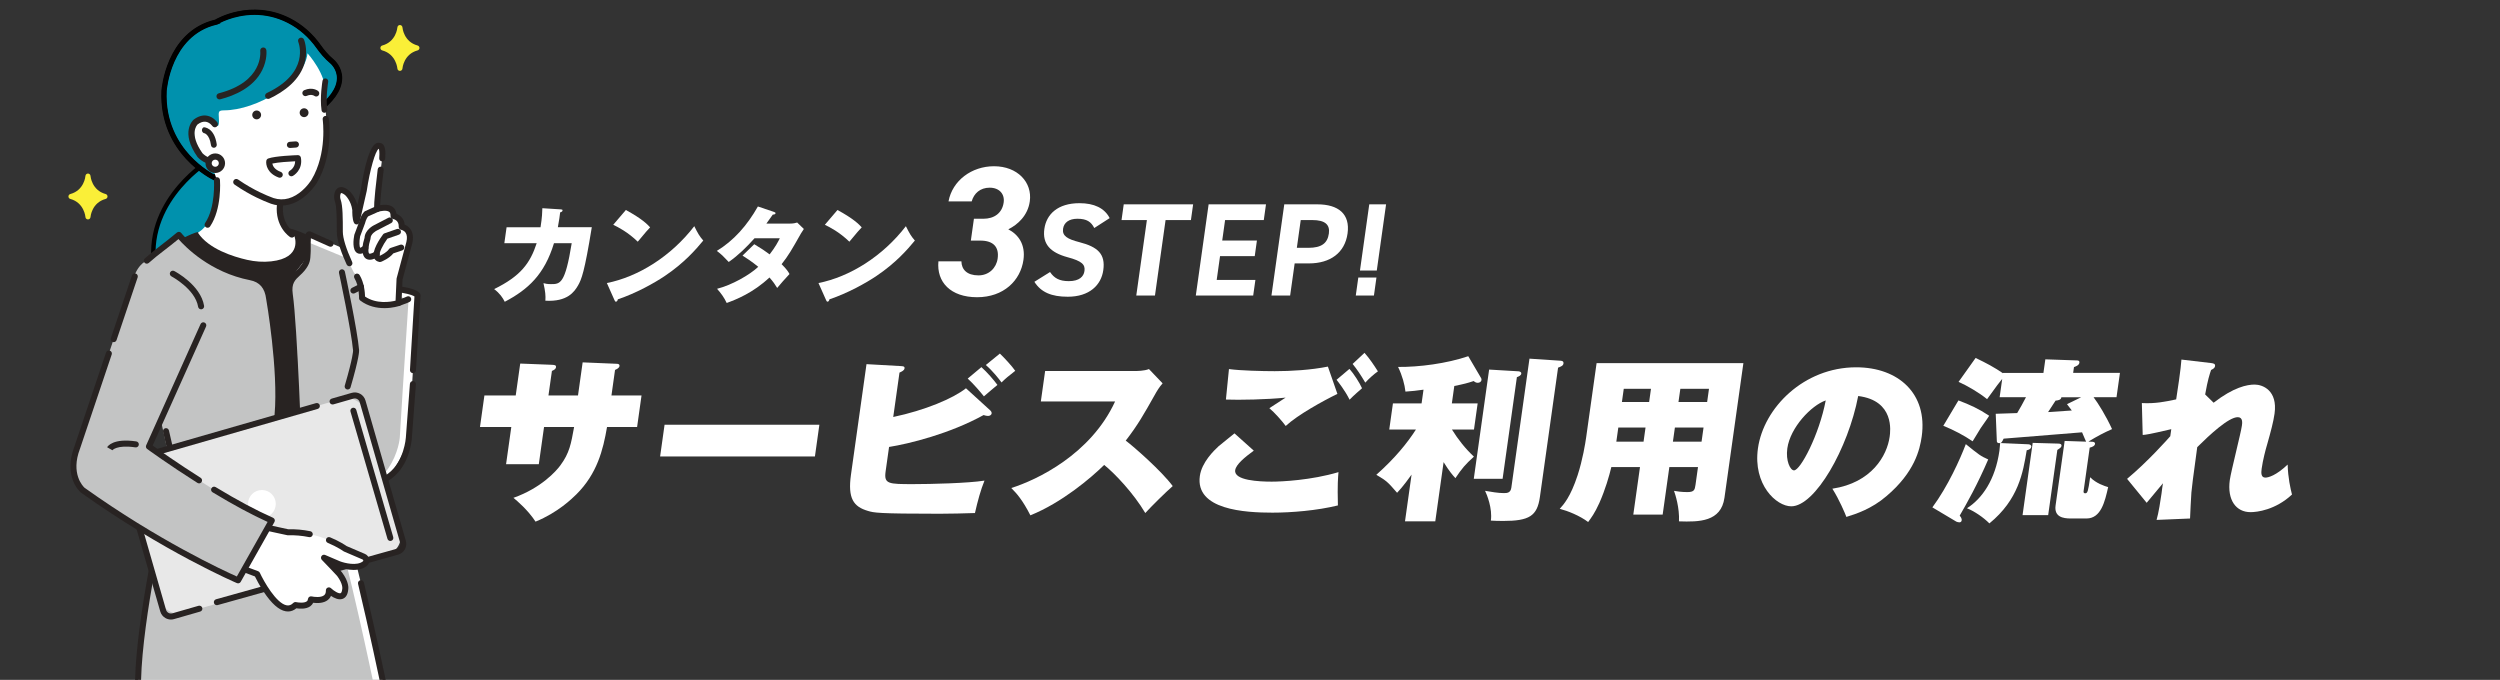 <?xml version="1.0" encoding="UTF-8"?>
<svg id="_レイヤー_1" data-name="レイヤー_1" xmlns="http://www.w3.org/2000/svg" viewBox="0 0 1124 305.68">
  <rect x="0" y="0" width="1124" height="305.68" fill="#333333" stroke="none"/>
  <defs>
    <style>
      .cls-1 {
        fill: #faef38;
      }

      .cls-2 {
        fill: #c3c4c4;
      }

      .cls-3 {
        fill: #fff;
      }

      .cls-4 {
        fill: #282322;
      }

      .cls-5 {
        fill: #0091ad;
        stroke: #000;
        stroke-miterlimit: 10;
        stroke-width: 2px;
      }

      .cls-6 {
        fill: #e8e8e8;
      }
    </style>
  </defs>
  <g>
    <path class="cls-3" d="M252.03,94.12c.62.05.95.09.89.52-.08.57-.68.71-1.08.86-.16,1.47-.43,3.42-1.03,6.66h15.26c-3.27,20.2-4.64,23.48-6.17,26.15-1.66,2.9-4.84,7.46-14.7,6.89.14-2.33,0-4.04-.86-7.89.88.24,1.76.43,3.35.43,4.18,0,6.38,0,9.35-18.4h-7.97c-4.29,14.12-11.66,20.82-22.13,26.34-.98-1.9-2.21-3.76-4.77-5.7,11.91-5.85,16.17-11.6,19.12-20.63h-14.54l1.01-7.18h15.26c.71-4.37.79-6.99.82-8.56l8.18.52Z"/>
    <path class="cls-3" d="M272.84,127.26c14.07-2.8,28.85-11.98,39.31-25.57,1.61,3.23,2.26,4.42,4.04,6.46-3.36,4.09-8.62,10.08-17.15,15.83-4.83,3.28-13.16,7.89-21.27,10.6-.07.52-.39,1.05-.82,1.05-.29,0-.46-.14-.67-.67l-3.43-7.7ZM281.39,94.41c7.49,4.09,9.65,6.47,10.91,7.8-1.34,1.38-1.75,1.9-5.56,6.46-4.52-4.37-8.78-6.51-11.03-7.61l5.69-6.66Z"/>
    <path class="cls-3" d="M339.13,109.81c3.1,1.85,5.03,3.14,6.9,4.56,2.63-3.38,3.89-5.85,4.57-7.23h-11.38c-3.48,3.9-7.27,7.65-11.58,10.65-2.72-2.85-2.97-3.14-5.35-4.99,7.51-4.56,13.6-11.36,18.46-19.97l7.15,2.42c.5.19.82.28.77.67-.06.43-.55.52-1.23.57-1.08,1.57-1.81,2.61-2.87,4.04h10.46c1.78,0,2.58-.24,3.38-.48l3,2.9c-.85,1.28-.91,1.33-1.29,2-4.09,7.23-5.62,9.94-8.71,13.83,2.36,2.33,3.06,3.52,3.55,4.42-1.52,1.57-4.55,5.04-5.54,6.27-.86-1.43-1.81-2.85-3.47-4.71-7.41,6.94-15.03,9.94-19.23,11.46-1.07-2.33-2.63-4.52-4.34-6.37,6.57-1.66,14.6-6.18,18.53-9.89-2.84-2.33-5.39-3.99-7.07-5.04l5.28-5.13Z"/>
    <path class="cls-3" d="M367.98,127.26c14.07-2.8,28.85-11.98,39.31-25.57,1.61,3.23,2.26,4.42,4.04,6.46-3.36,4.09-8.62,10.08-17.15,15.83-4.83,3.28-13.16,7.89-21.27,10.6-.07.52-.39,1.05-.82,1.05-.29,0-.46-.14-.67-.67l-3.43-7.7ZM376.53,94.41c7.49,4.09,9.65,6.47,10.91,7.8-1.34,1.38-1.75,1.9-5.56,6.46-4.52-4.37-8.78-6.51-11.03-7.61l5.69-6.66Z"/>
  </g>
  <g>
    <path class="cls-3" d="M261.95,162.92l15.11.63c.64,0,1.59.08,1.46,1.03-.12.87-1.15,1.35-2,1.74l-1.61,11.49h13.52l-1.99,14.18h-13.52c-1.78,10.38-4.47,20.99-13.77,30.26-1.95,1.9-8.27,8.16-18.37,12.28-3.42-5.23-8.36-9.43-9.94-10.7,12.54-4.44,19.3-12.12,21.09-14.58,4.15-5.62,4.8-9.67,6.19-17.27h-13.52l-2.35,16.72h-14.72l2.35-16.72h-14.08l1.99-14.18h14.08l2.02-14.34,14.16.55c1.19.08,2.07.08,1.92,1.11-.12.87-.98,1.27-1.83,1.66l-1.55,11.01h13.28l2.09-14.89Z"/>
    <path class="cls-3" d="M368.39,190.97l-2,14.26h-69.6l2-14.26h69.6Z"/>
    <path class="cls-3" d="M445.09,184.39c.42.4.84.87.75,1.51-.09.63-.8,1.11-1.6,1.11-.64,0-1.26-.16-2.02-.4-15.18,8.4-33.5,12.91-42.5,14.34l-1.55,11.01c-.8,5.7,1.28,5.7,12.48,5.7,7.84,0,24.62-.4,31.98-1.58-1.71,4.2-3.03,9.03-4.29,14.58-5.06.16-10.77.32-15.89.32-28.08,0-29.53-.48-32.22-1.27-6.45-1.9-9.14-5.55-7.64-16.24l6.99-49.75,15.4.87c1.03.08,1.83.08,1.7,1.03-.13.95-1.24,1.43-2.27,1.9l-2.81,19.96c14.26-3.01,26.93-8.32,32.7-12.91l10.78,9.82ZM441.24,165.06c2.56,2.3,5.52,5.7,7.2,8-.36.32-5.43,4.52-6.08,5.15-1.35-1.74-4.72-5.7-7.28-8l6.16-5.15ZM449.54,158.96c1.83,1.74,5.45,5.62,6.91,7.76-3.42,2.69-4.04,3.17-6.17,5.23-1.14-1.58-3.92-5.15-7.06-7.84l6.32-5.15Z"/>
    <path class="cls-3" d="M467.96,180.51l1.93-13.71h40.56c.64,0,4,0,6.12-.87l6.14,6.42c-1.42,1.58-2.56,3.41-3.64,5.39-4.69,8.32-7.47,13.31-12.94,20.36,3.69,2.77,16.22,13.78,21.13,20.44-3.1,2.69-9.6,9.11-12.34,12.12-5.3-8.95-13.74-17.83-18.48-21.63-6.04,5.94-19.02,16.95-33.18,22.66-3.51-6.89-6.14-9.82-8.59-12.28,11.55-3.64,35.73-15.13,46.67-38.9h-33.36Z"/>
    <path class="cls-3" d="M563.7,202.61c-4.01,2.93-7.99,6.18-8.36,8.79-.66,4.67,10.96,5.15,16.4,5.15,4.48,0,17.85-.63,30.04-4.28-.2,2.54-.51,5.31-.26,14.97-9.36,2.3-20.86,3.25-29.42,3.25-12.4,0-34.78-1.27-32.65-16.48.87-6.18,6.32-11.41,8.44-13.39,1.09-.95,6.13-4.91,7.13-5.78l8.67,7.76ZM601.29,177.1c-6.36,3.09-17.89,9.43-23.23,14.42-1.75-2.38-5.06-6.1-7.36-8,1.15-.79,6.26-4.12,7.31-4.75-8.28.87-20.96,1.11-26.84.87l1.37-13.71c5.02.71,15.15.95,20.59.95,7.44,0,16.4-.55,23.89-2.06l4.28,12.28ZM606.71,165.85c1.94,2.14,4.56,6.26,5.66,8.71-.55.48-3.73,3.17-5.6,5.15-2.05-4.2-5.12-8-5.86-8.95l5.81-4.91ZM613.48,158.64c2.28,2.54,4.26,5.55,6.03,8.32-1.95,1.35-4.34,3.56-5.67,5.07-2.27-3.8-3.66-5.86-5.7-8.4l5.34-4.99Z"/>
    <path class="cls-3" d="M645.29,234.38h-13.6l2.95-20.99c-3.89,5.47-5.65,7.21-6.51,8.16-4.13-4.75-4.61-5.31-9.34-8.08,8.41-7.45,14.03-14.42,17.82-20.36h-12l1.65-11.73h12.88l.87-6.18c-2.04.32-6.19.79-8.12.87-.35-3.17-1.4-7.13-3.32-11.09,9.43.08,21.81-1.51,31.56-4.83l5.81,9.9c.13.24.16.55.13.79-.12.87-.9,1.27-1.7,1.27-.72,0-1.24-.32-1.81-.79-2.6.87-4.35,1.35-8.71,2.22l-1.1,7.84h11.6l-1.65,11.73h-9.92c2.81,4.52,6,8.56,9.89,12.2-3.94,3.56-5.39,5.31-8.32,9.67-.98-1.03-2.9-3.25-5.31-7.21l-3.74,26.62ZM682.84,166.96c.71.08,1.21.48,1.13,1.03-.11.79-1.06,1.27-1.98,1.58l-6.42,45.71h-12.96l6.9-49.12,13.33.79ZM701.91,162.21c.95.08,1.1.71,1.03,1.19-.14,1.03-.99,1.35-2.43,1.9l-8.17,58.15c-1.2,8.56-4.79,10.77-16.55,10.77-2.4,0-3.99-.08-5.5-.16.77-5.47-1.79-11.73-2.6-13.39,2.81.48,5.86,1.03,8.5,1.03,1.52,0,2.98-.16,3.31-2.46l8.15-57.99,14.27.95Z"/>
    <path class="cls-3" d="M747.53,231.37h-13.2l3.01-21.39h-12.88c-.97,4.04-2.69,10.06-5.39,16.16-2.1,4.67-3.76,6.81-5.04,8.56-3.76-2.85-9.14-4.99-12.77-5.94,1.71-1.9,4.82-5.23,8.05-15.13,2.26-6.97,3.44-14.26,3.82-16.95l4.7-33.43h66l-8.51,60.53c-1.53,10.85-11.38,10.93-20.45,10.62.3-6.1-1.66-12.12-2.23-13.71,1.33.24,3.44.55,6,.55,3.04,0,3.33-.95,3.66-3.25l1.12-8h-12.88l-3.01,21.39ZM739.83,192.23h-12.24l-.89,6.34h12.24l.89-6.34ZM742.28,174.81h-12.24l-.83,5.94h12.24l.83-5.94ZM752.14,198.57h12.88l.89-6.34h-12.88l-.89,6.34ZM754.65,180.75h12.88l.83-5.94h-12.88l-.84,5.94Z"/>
    <path class="cls-3" d="M823.83,219.72c17.74-2.69,24.57-14.89,25.76-23.37.33-2.38,2.28-16.24-14.15-18.3-4.52,23.61-19.37,49.59-30.09,49.59-6.72,0-17.27-9.74-14.98-26.06,2.56-18.22,20.64-36.44,44.16-36.44,19.12,0,32.16,11.96,29.48,31.06-.85,6.02-3.23,16.16-15.85,26.86-6.73,5.78-13.68,8-18.03,9.35-.52-1.43-3.22-7.84-6.3-12.68ZM803.58,201.58c-.79,5.62,1.33,9.9,3.01,9.9,2.88,0,11.28-15.92,14.26-31.45-6.47,2.22-15.94,12.12-17.27,21.55Z"/>
    <path class="cls-3" d="M868.79,228.12c7.02-9.51,12.49-21.71,15.04-28.44,5.89,4.75,6.53,5.31,10.07,6.89-4.76,11.09-9.56,19.65-12.83,25.27.34.4,1.03,1.19.9,2.14-.09.63-.6.87-1,.87s-1.1-.16-1.4-.32l-10.78-6.42ZM880.51,180.03c5.24,1.98,9.08,3.72,13.83,6.89-.61.95-.92,1.43-3.82,5.55-.19.24-3.03,5.07-3.63,5.94-3.72-2.54-8.41-5.07-13.18-6.97l6.8-11.41ZM940.93,198.65c.4,0,1.09.24.99.95-.13.95-1.4,1.43-2.39,1.66l-2.72,19.33c-.07.48-.17,1.19.71,1.19,1.04,0,1.31-.79,2.21-7.21,2.73,2.77,6.48,3.96,8.1,4.44-1.46,6.42-3.18,14.1-9.74,14.1h-7.12c-3.44,0-7.5-.71-6.78-5.86l4.08-29,9.64.32c-.36-.87-.74-1.58-1.81-4.2-5.59.48-30.26,2.46-35.28,2.85-.69,1.51-.98,1.82-1.4,1.98l12.48.55c1.35.08,1.4.87,1.37,1.11-.15,1.03-1.24,1.43-2.06,1.58-1.64,9.98-3.68,22.18-16.78,32.88-2.66-2.69-6.75-5.47-10.08-6.81,6.85-4.36,12.76-12.83,14.6-25.91.12-.87.14-1.03.32-3.41-.66.16-1.44,0-1.49-.79l-.5-12.36c.96,0,8.27-.24,9.64-.32,1.14-1.82,2.76-4.83,3.96-7.13h-11.84l1.16-8.24c-1.64,1.98-2.14,2.69-6.8,9.11-3.52-2.85-8.83-6.02-12.83-7.76l7.67-10.77c5.24,2.54,7.92,3.96,12.31,6.89l.02-.16h18.16l.86-6.1,13.93.48c.56,0,1.52,0,1.38,1.03-.17,1.19-1.59,1.66-2.44,1.98l-.37,2.61h21.04l-1.54,10.93h-10.32c2.09,2.77,5.55,8.32,8.31,14.34-3.75,1.66-6.61,3.17-10.63,5.62l1.99.08ZM925.38,199.44c.88,0,1.57.24,1.46,1.03-.09.63-.53.95-1.86,1.82l-4.12,29.31h-11.52l4.56-32.48,11.48.32ZM926.79,178.61c-.1,1.27-1.72,1.43-2.61,1.51-.82,1.27-1.74,2.69-3.36,5.15,2.34-.16,8.72-.55,10.66-.71-.54-.71-.88-1.11-2.16-2.85l6.35-3.09h-8.88Z"/>
    <path class="cls-3" d="M995.25,181.06c8.98-6.97,15.07-8.16,18.43-8.16,3.6,0,10.43,2.61,8.96,13.07-.52,3.72-1.68,8-3.29,13.71-.76,2.54-1.95,7.05-2.52,11.09-.28,1.98-.24,3.96,1.68,3.96,1.28,0,4.76-.87,10.02-5.86.14,5.86,1.27,10.85,1.95,13.47-7.46,6.97-15.75,7.92-18.63,7.92-6.48,0-10.6-5.39-9.32-14.5.55-3.88,4.94-20.92,5.43-24.4.16-1.11.53-3.8-1.87-3.8-4.08,0-12.54,7.84-18.21,13.47-2.05,15.13-2.28,16.8-2.63,20.44-.18,1.82-.52,9.98-.6,11.65l-15.05.63c.91-3.09,1.78-8.71,2.24-11.96.1-.71.46-3.88.63-4.52l-7.32,8.79-8.81-10.77c9.24-7.68,18.17-17.75,19.42-19.17l.45-3.17c-10.17,2.38-11.15,2.46-12.85,2.61l-.38-14.34c6.12.32,10.49-.63,15.43-1.66.56-3.41,2.19-14.42,2.36-17.9l13.46,1.58c1.02.16,1.8.32,1.65,1.35-.13.95-.99,1.35-1.77,1.74-.68,1.98-1.49,4.36-2.67,11.01l3.8,3.72Z"/>
  </g>
  <g>
    <path class="cls-3" d="M437.88,98.35h4.28c4.79,0,8.42-2.5,9.09-7.32.54-3.83-2-6.65-6.29-6.65s-7.08,2.58-8.09,6.16h-10.42c1.74-9.4,10.45-15.8,20.45-15.8,10.58,0,17.3,7.24,16.09,15.8-.91,6.49-5.51,10.48-9.66,12.56,4.62,2.41,7.77,6.9,6.81,13.73-1.31,9.32-8.91,16.8-20.84,16.8s-18.28-6.82-17.39-16.14h10.33c.07,3.66,2.47,6.32,7.68,6.32,4.7,0,8.03-3.33,8.62-7.57.71-5.07-1.81-8.07-7.77-8.07h-4.28l1.38-9.82Z"/>
    <path class="cls-3" d="M491.98,102.51c-1.41-2.79-3.38-4.16-7.58-4.16-3.78,0-6.06,1.72-6.45,4.52-.45,3.21,1.99,4.63,7.32,6,8.34,2.14,11.79,5.35,10.77,12.6-.94,6.71-6.24,11.94-15.96,11.94-7.26,0-12.02-1.96-15.02-6.71l7.04-4.4c1.83,2.73,4.16,4.1,8.42,4.1,4.8,0,6.71-2.08,7.06-4.57.4-2.85-1.11-4.46-7.59-6.18-7.86-2.14-11.4-6-10.44-12.77.91-6.48,5.94-11.53,15.78-11.53,6.6,0,11.27,2.2,13.58,6.71l-6.93,4.46Z"/>
    <path class="cls-3" d="M536.43,91.87l-.99,7.07h-11.4l-4.77,33.93h-8.4l4.77-33.93h-11.4l.99-7.07h31.2Z"/>
    <path class="cls-3" d="M569.19,91.87l-.99,7.07h-17.4l-1.29,9.21h15.6l-.98,7.01h-15.6l-1.5,10.69h17.4l-.99,7.01h-25.8l5.76-41h25.8Z"/>
    <path class="cls-3" d="M582.08,118.43l-2.03,14.44h-8.4l5.76-41h14.82c9.54,0,14.87,4.34,13.63,13.13-1.22,8.67-7.77,13.43-17.37,13.43h-6.42ZM588.28,111.42c5.82,0,8.56-2.02,9.18-6.42.55-3.92-1.61-6.06-7.43-6.06h-5.22l-1.75,12.48h5.22Z"/>
    <path class="cls-3" d="M617.72,132.87h-8.16l1.13-8.08h8.16l-1.13,8.08ZM623.18,91.87h-7.56l-4.18,29.77h7.56l4.18-29.77Z"/>
  </g>
  <g>
    <path class="cls-3" d="M73.81,229.14l80.67,3.67c6.6,20.53,17.57,73,17.57,73H62.07c.73-29.33,11.73-76.67,11.73-76.67Z"/>
    <path class="cls-2" d="M73.81,229.14l76.24,3.67c6.6,20.53,17.57,73,17.57,73H62.07c.73-29.33,11.73-76.67,11.73-76.67Z"/>
    <path class="cls-4" d="M62.07,307.16c.73,0,1.33-.58,1.35-1.32.72-28.86,11.59-75.92,11.7-76.39.17-.73-.28-1.46-1.01-1.62-.73-.17-1.46.28-1.62,1.01-.11.47-11.04,47.8-11.77,76.94-.02.75.57,1.37,1.32,1.39.01,0,.02,0,.03,0Z"/>
    <path class="cls-4" d="M172.05,307.16c.09,0,.18,0,.28-.03.73-.15,1.2-.87,1.05-1.6-.05-.22-4.74-22.63-9.77-43.65-.17-.73-.91-1.18-1.63-1-.73.17-1.18.9-1,1.63,5.02,20.98,9.71,43.35,9.75,43.57.13.64.7,1.08,1.32,1.08Z"/>
    <path class="cls-5" d="M92.39,73.38s-30.32,19.36-22.01,51.14l19.56-2.44s29.34-41.16,2.45-48.69Z"/>
    <g>
      <path class="cls-4" d="M146.41,114s9.87,25.3,7.66,42.54l-.44,26.03-1.33,24.2-30.53,12.83-44.66-108.17h0c.92-.8,10.51-5.69,11.73-5.69l41.44-1.64s11.71,2.93,16.13,9.9Z"/>
      <path class="cls-4" d="M121.26,220.86c-.33-.14-.6-.4-.74-.73l-44.66-108.17c-.22-.54-.08-1.16.36-1.54.87-.75,10.61-5.93,12.57-6.02l41.44-1.64c.13,0,.26,0,.38.04.5.13,12.29,3.15,16.95,10.49.05.07.09.15.12.23.41,1.04,9.94,25.75,7.75,43.12l-.44,25.96s0,.03,0,.05l-1.33,24.2c-.03.52-.35.97-.83,1.17l-30.53,12.83c-.17.07-.35.11-.52.11s-.35-.03-.52-.1ZM152.27,182.52l.44-26.01c0-.05,0-.1.01-.15,2.06-16.08-6.79-39.82-7.53-41.75-3.84-5.9-13.62-8.76-15.07-9.15l-41.22,1.63c-1.15.22-7.72,3.47-10.12,4.86l43.71,105.87,28.49-11.98,1.28-23.33ZM88.84,107.09s.03,0,.05,0c-.02,0-.03,0-.05,0Z"/>
    </g>
    <g>
      <path class="cls-1" d="M179.81,12.39s.54,7.24,7.65,9.17c-7.11,1.93-7.65,9.17-7.65,9.17,0,0-.54-7.24-7.65-9.17,7.11-1.93,7.65-9.17,7.65-9.17Z"/>
      <path class="cls-1" d="M178.67,30.81c0-.06-.55-6.46-6.81-8.15-.5-.13-.84-.59-.84-1.1,0-.52.35-.97.84-1.1,6.22-1.68,6.79-7.89,6.81-8.16.05-.59.54-1.05,1.13-1.05h0c.59,0,1.09.46,1.14,1.05.02.26.59,6.47,6.81,8.16.5.13.84.59.84,1.1,0,.52-.35.97-.84,1.1-6.22,1.68-6.79,7.89-6.81,8.15-.04.6-.54,1.06-1.14,1.06h0c-.6,0-1.09-.46-1.14-1.06ZM179.81,16.43c-.83,1.78-2.24,3.78-4.64,5.13,2.4,1.36,3.81,3.35,4.64,5.13.83-1.78,2.24-3.78,4.64-5.13-2.4-1.36-3.81-3.35-4.64-5.13Z"/>
    </g>
    <g>
      <path class="cls-1" d="M39.55,79.16s.54,7.24,7.65,9.17c-7.11,1.93-7.65,9.17-7.65,9.17,0,0-.54-7.24-7.65-9.17,7.11-1.93,7.65-9.17,7.65-9.17Z"/>
      <path class="cls-1" d="M38.42,97.59c0-.06-.55-6.46-6.81-8.15-.5-.13-.84-.59-.84-1.1,0-.52.35-.97.84-1.1,6.22-1.68,6.79-7.89,6.81-8.16.05-.59.54-1.05,1.13-1.05h0c.59,0,1.09.46,1.14,1.05.02.26.59,6.47,6.81,8.16.5.13.84.59.84,1.1,0,.52-.35.97-.84,1.1-6.22,1.68-6.79,7.89-6.81,8.15-.04.6-.54,1.06-1.14,1.06h0c-.6,0-1.09-.46-1.14-1.06ZM39.55,83.2c-.83,1.78-2.24,3.78-4.64,5.13,2.4,1.36,3.81,3.35,4.64,5.13.83-1.78,2.24-3.78,4.64-5.13-2.4-1.36-3.81-3.35-4.64-5.13Z"/>
    </g>
    <g>
      <path class="cls-5" d="M97.13,9.94s15.3-9.57,32.77-.69c5.39,2.74,9.95,6.87,13.44,11.81,1.41,1.99,3.44,4.51,5.93,6.57,0,0,11.24,9.07-7.19,22.67l-45.85,29.47s-23.82-11.34-22.47-39c0,0,1.8-25.85,23.37-30.83Z"/>
      <path class="cls-5" d="M96.15,79.95c-.06-.03-6.06-2.92-11.8-9.17-5.31-5.77-11.48-15.66-10.78-30.02,0-.06.49-6.58,3.61-13.61,2.89-6.5,8.68-14.79,19.88-17.39.76-.46,15.92-9.32,32.93-.69,5.23,2.66,9.91,6.76,13.51,11.87,1.28,1.82,3.34,4.42,5.9,6.53.04.03,3.57,2.94,3.46,7.83-.11,4.91-3.69,10.01-10.67,15.16l-45.94,29.53-.1-.05ZM97.24,10.11l-.06.02c-11.06,2.56-16.78,10.75-19.64,17.17-3.1,6.97-3.58,13.43-3.58,13.49-.69,14.21,5.42,24.01,10.67,29.72,5.3,5.76,10.8,8.65,11.6,9.04l45.74-29.41c6.86-5.07,10.4-10.06,10.5-14.84.1-4.7-3.28-7.5-3.32-7.53-2.59-2.14-4.67-4.77-5.97-6.61-3.57-5.06-8.19-9.12-13.37-11.75-5.47-2.78-10.74-3.72-15.39-3.72-9.96,0-17.08,4.35-17.18,4.41Z"/>
    </g>
    <path class="cls-3" d="M146.09,41.88s.11,8.62,1,14.37c0,0,2.13,21.92-13.27,33.18,0,0-3.98,2.21-7.52,1.77,0,0-2.65,8.39,5.31,15.47l.76-.49s3.88,9.78-10.47,11.33c-3.6.39-7.24.12-10.77-.68-6.26-1.42-17.37-4.88-22.16-12.22,0,0,9.92-5.01,8.6-23.59l-2.65-7.45s-7.52-1.33-7.52-11.94c0,0-2.25-12.57,9.29-5.75,0,0,1.77,2.38,1.77-1.33s-.94-4.94,2.21-4.94c14.82,0,36.26-12.83,37.59-25.65,0,0,8.84,9.73,7.85,17.91Z"/>
    <path class="cls-4" d="M142.16,43.39c.41,0,.81-.18,1.08-.52.48-.6.39-1.47-.21-1.96-.1-.08-2.55-2-6.27-.35-.7.31-1.02,1.13-.71,1.84.31.7,1.13,1.02,1.84.71,2.15-.95,3.38-.04,3.39-.03.26.21.57.31.87.31Z"/>
    <path class="cls-4" d="M113.41,51.67c0,1.1.89,1.99,1.99,1.99s1.99-.89,1.99-1.99-.89-1.99-1.99-1.99-1.99.89-1.99,1.99Z"/>
    <path class="cls-4" d="M130.47,66.53l2.65-.19c.77-.05,1.34-.72,1.29-1.49-.05-.77-.72-1.34-1.49-1.29l-2.65.19c-.77.05-1.34.72-1.29,1.49.05.77.72,1.34,1.49,1.29Z"/>
    <path class="cls-4" d="M131.19,106.82c.46,0,.91-.23,1.17-.64.41-.64.23-1.5-.41-1.92-.24-.16-5.47-3.71-4.68-11.97.07-.76-.49-1.44-1.25-1.52-.76-.07-1.44.49-1.52,1.25-.95,10.02,5.66,14.39,5.94,14.57.23.15.49.22.75.22Z"/>
    <path class="cls-4" d="M94.92,73.73c.96,0,1.87-.25,2.71-.76.66-.4.87-1.25.48-1.91-.39-.66-1.25-.87-1.91-.48-2.12,1.27-4.77-1.27-5.17-1.69-6.08-8.63-2.59-12.55-2.17-12.97,1.31-.97,2.56-1.36,3.71-1.17,1.76.29,2.86,1.86,2.87,1.88.43.63,1.3.8,1.93.37.63-.43.81-1.28.38-1.92-.07-.1-1.74-2.56-4.69-3.07-1.96-.34-3.95.25-5.93,1.73-.03.02-.06.04-.08.07-.26.22-6.16,5.6,1.77,16.78.03.05.07.09.11.13.04.05,1.08,1.17,2.58,2.01,1.17.66,2.32.99,3.41.99Z"/>
    <path class="cls-4" d="M134.73,50.67c0,1.1.89,1.99,1.99,1.99s1.99-.89,1.99-1.99-.89-1.99-1.99-1.99-1.99.89-1.99,1.99Z"/>
    <path class="cls-4" d="M120.58,44.46c.2,0,.4-.04.59-.13,6.27-2.97,14.15-8.34,16.05-17.08,1.16-5.31-.48-9.32-.55-9.48-.3-.71-1.11-1.04-1.82-.75-.71.3-1.04,1.11-.75,1.82.23.58,5.34,13.76-14.13,22.98-.69.33-.99,1.16-.66,1.85.24.5.74.8,1.26.8Z"/>
    <path class="cls-4" d="M98.69,44.68c.11,0,.23-.01.35-.04,6.44-1.65,14.93-5.26,18.84-13.09,2.38-4.77,1.9-8.83,1.88-9-.1-.76-.8-1.3-1.56-1.2-.76.1-1.3.79-1.2,1.55.07.57,1.41,13.9-18.64,19.05-.74.19-1.19.95-1,1.69.16.63.73,1.05,1.35,1.05Z"/>
    <g>
      <path class="cls-3" d="M93.78,73.38c0,1.66,1.35,3,3,3s3-1.34,3-3-1.35-3-3-3-3,1.35-3,3Z"/>
      <path class="cls-4" d="M92.39,73.38c0-2.42,1.97-4.4,4.4-4.4s4.4,1.97,4.4,4.4-1.97,4.4-4.4,4.4-4.4-1.97-4.4-4.4ZM95.17,73.38c0,.89.72,1.61,1.61,1.61s1.61-.72,1.61-1.61-.72-1.61-1.61-1.61-1.61.72-1.61,1.61Z"/>
    </g>
    <path class="cls-4" d="M145.86,50.7c.06,0,.13,0,.19-.01.71-.1,1.21-.76,1.1-1.48-.78-5.34.4-12.36.41-12.43.12-.71-.36-1.38-1.07-1.5-.71-.12-1.38.36-1.5,1.07-.05.3-1.25,7.5-.42,13.24.09.65.65,1.12,1.29,1.12Z"/>
    <path class="cls-4" d="M96.17,66.44c.07,0,.15,0,.22-.02.7-.12,1.16-.82,1.06-1.52-1.09-7.6-5.64-7.69-5.84-7.69h0c-1.01.49-1.11,1.88-.18,2.51l.14.1c.1,0,2.56.22,3.3,5.5.09.65.65,1.12,1.29,1.12Z"/>
    <path class="cls-4" d="M126.58,92.42c9.62,0,15.78-10.04,15.86-10.17,7.68-12.85,5.49-28.32,5.39-28.97-.11-.76-.82-1.28-1.58-1.17-.76.11-1.28.82-1.17,1.58.02.15,2.13,15.16-5.03,27.13-.02.03-2.01,3.3-5.38,5.84-4.32,3.26-8.82,3.84-13.38,1.73-.03-.02-.07-.03-.1-.04-.07-.02-6.83-2.54-14.17-7.65-.63-.44-1.5-.28-1.93.35-.44.63-.28,1.5.35,1.93,7.38,5.14,14.03,7.69,14.75,7.96,2.27,1.04,4.41,1.47,6.41,1.47Z"/>
    <path class="cls-4" d="M125.79,79.91c.55,0,1.07-.34,1.27-.89.26-.7-.11-1.48-.81-1.73-2.88-1.05-3.63-2.75-3.81-3.75,2.48-.57,7.38-.9,10.26-1.03-.04,2.87-2.25,4.16-2.35,4.22-.65.37-.88,1.19-.52,1.84.36.65,1.17.89,1.83.53.19-.1,4.61-2.58,3.62-8.23-.12-.66-.71-1.15-1.38-1.12-1.04.03-10.25.37-13.31,1.51-.46.17-.78.57-.86,1.05-.29,1.79.52,5.67,5.6,7.52.15.06.31.08.46.08Z"/>
    <g>
      <path class="cls-2" d="M65.98,117.18c4.68-4.16,7.82-6.11,14.42-11.61,0,0,11.37,12.83,32.24,19.05,4.46,1.33,7.8,5.02,8.36,9.63,7.96,23.19,2.99,92.31,2.99,92.31l-43.65-1.04-21.2-96.62c1.47-9.78,6.84-11.73,6.84-11.73Z"/>
      <path class="cls-2" d="M59.14,128.91c-1.47,9.78,0,9.78-1.47,9.78l1.47-9.78Z"/>
    </g>
    <path class="cls-4" d="M124.78,187.96c.69,0,1.28-.53,1.35-1.23.96-10.72-.13-24.48-1.2-34.14-1.12-10.09-2.48-17.93-2.58-18.52-.75-6.06-3.93-9.68-9.44-10.76-19.76-3.87-31.31-18.41-31.43-18.56-.23-.29-.56-.47-.92-.51-.36-.04-.73.07-1.01.31-3.04,2.53-5.35,4.32-7.4,5.9-2.42,1.87-4.51,3.48-7.06,5.74-.56.5-.61,1.35-.11,1.91.5.56,1.35.61,1.91.11,2.48-2.2,4.53-3.79,6.91-5.62,1.82-1.41,3.87-2.98,6.44-5.1,3.14,3.59,14.33,14.99,32.15,18.48,4.36.85,6.68,3.55,7.28,8.47,0,.02,0,.05.01.07.06.32,5.55,31.87,3.76,51.99-.07.74.48,1.4,1.23,1.47.04,0,.08,0,.12,0Z"/>
    <path class="cls-3" d="M133.76,121.24c2.54-3.15,4.4-5.01,4.58-8.46.09-1.65-.36-8.31.98-7.33l15.4,6.36s15.16,7.46,11.73,12.96h0c22.61,7.88,21.27,8.07,21.27,8.07l-2.71,44.3-1.21,19.75s-9.17,33-34.83,27.13l-13.57-2.93-1.83-62.34-3.3-26.4c-.38-4.02.95-7.96,3.48-11.1Z"/>
    <path class="cls-2" d="M133.76,121.24c2.54-3.15,4.4-5.01,4.58-8.46.09-1.65-.36-4.52.98-3.54l15.4,6.36s15.16,7.46,11.73,12.96h0c22.61,7.88,17.21,6.72,17.21,6.72l-2.71,41.85-1.21,19.75s-2.2,27.5-34.83,27.13l-9.5-2.93-1.83-62.34-3.3-26.4c-.38-4.02.95-7.96,3.48-11.1Z"/>
    <path class="cls-4" d="M185.59,167.77c-.75-.05-1.31-.69-1.27-1.43l2.02-33.05c-.9-.61-5.31-2.65-24.07-3.02-.75-.01-1.34-.63-1.33-1.38.01-.75.63-1.33,1.38-1.33,11.9.23,26.2,1.3,26.74,5.07.01.09.02.18.01.27l-2.05,33.59c-.04.72-.64,1.27-1.35,1.27-.03,0-.06,0-.08,0ZM186.55,133.45h0Z"/>
    <path class="cls-4" d="M156.42,218l-21.96-3.66c-.64-.11-1.11-.65-1.13-1.29-.02-.65-2.21-65.16-4.39-80.53-.87-6.1,1.73-8.52,4.03-10.64.67-.62,1.31-1.21,1.85-1.89,1.97-2.43,2.01-3.52,2.12-6.15.01-.36.03-.73.05-1.14.02-.32.01-.92,0-1.6-.05-4.31.06-6.27,1.34-6.93.52-.27,1.12-.24,1.64.08l9.2,4.11c.68.31.99,1.11.68,1.79-.3.68-1.1.99-1.79.68l-8.28-3.7c-.11,1.16-.09,3.01-.08,3.94,0,.76.02,1.37,0,1.78-.02.39-.04.76-.05,1.1-.12,2.78-.19,4.61-2.72,7.74-.67.82-1.4,1.51-2.12,2.17-2.16,2-3.86,3.58-3.19,8.28,2.07,14.58,4.07,70.79,4.38,79.71l20.91,3.48s.05,0,.08.02c7.26,1.66,13.15.85,17.5-2.42,7.26-5.44,7.97-16.03,7.98-16.16l1.83-24.2c.06-.75.71-1.3,1.45-1.25.75.06,1.3.71,1.25,1.45l-1.83,24.18c-.03.48-.77,11.93-9.04,18.14-3.38,2.54-7.49,3.81-12.28,3.81-2.32,0-4.8-.3-7.43-.9ZM138.53,106.54s0,0,0,0c0,0,0,0,0,0Z"/>
    <path class="cls-3" d="M160.34,99.58l3.18-13.93s3.18-21.51,7.09-20.05c0,0,1.71-.49,1.22,5.62,0,0-2.69,20.29-2.2,22.73,0,0,7.58-2.44,7.33,3.18,0,0,3.91.73,3.67,4.89,0,0,4.89.73,3.42,7.09l-4.4,16.38-.49,10.76s-9.29,3.18-16.38-2.2c0,0,.24-7.58-3.67-11.49,0,0-6.36-11.98-6.36-18.33,0-5.71,0-11.41-.88-13.93-.35-.99-.43-2.06-.18-3.08.35-1.48,1.38-2.75,4.25-.59,0,0,3.18,2.69,3.79,7.82,0,0-.12,3.67.61,5.13Z"/>
    <path class="cls-4" d="M172.81,138.54c3.75,0,6.58-.94,6.79-1.02.53-.18.89-.66.91-1.22l.48-10.61,4.36-16.24s0-.03.01-.05c.59-2.56.34-4.68-.76-6.29-.8-1.17-1.85-1.79-2.65-2.12-.25-2.76-2.13-4.25-3.69-4.89-.19-1.58-.96-2.5-1.63-3.01-1.65-1.26-4.07-1.14-5.71-.86.07-1.89.4-6.16,1.59-15.78.09-.74-.44-1.42-1.18-1.51-.74-.09-1.42.44-1.51,1.18-1.96,15.95-1.64,17.55-1.54,18.08.08.38.31.71.64.9.33.2.73.24,1.1.12.9-.29,3.75-.9,4.97.03.16.12.66.5.6,1.8-.03.67.44,1.27,1.1,1.39.45.09,2.73.7,2.57,3.48-.04.7.46,1.31,1.15,1.42.04,0,1.24.23,1.97,1.32.63.95.75,2.33.34,4.1l-4.39,16.35c-.03.09-.04.19-.04.29l-.44,9.78c-2.28.56-8.59,1.64-13.72-1.85-.04-1.74-.35-6.18-2.45-9.67-.39-.64-1.22-.85-1.86-.46-.64.39-.85,1.22-.46,1.86,2.2,3.66,2.07,8.88,2.07,8.93-.01.44.19.86.53,1.12,3.55,2.69,7.55,3.42,10.84,3.42Z"/>
    <path class="cls-4" d="M155.86,118.94c-2.03-4.44-4.44-10.59-4.44-14.72,0-5.5,0-11.18-.81-13.49-.44-1.27-.52-2.6-.22-3.84.41-1.71,1.33-2.37,2.03-2.62,1.22-.44,2.64-.02,4.35,1.27.02.02.04.03.06.05.13.11,2.7,2.33,3.84,6.53l1.53-6.72c.65-4.41,3.03-18.67,6.72-20.85.59-.35,1.24-.45,1.87-.31.37.02.8.15,1.19.47,1.12.92,1.5,3.02,1.22,6.62-.06.75-.72,1.3-1.46,1.24-.75-.06-1.3-.71-1.24-1.46.22-2.78-.05-3.84-.19-4.2-.02,0-.03,0-.05-.01-1.51.85-4,9.59-5.38,18.94,0,.03-.01.07-.02.1l-3.18,13.93c-.13.56-.59.97-1.16,1.04-.57.07-1.12-.23-1.37-.74-.81-1.61-.78-4.81-.76-5.68-.54-4.24-3.04-6.61-3.29-6.84-1.28-.96-1.76-.85-1.76-.85-.04.02-.19.19-.31.7-.18.74-.13,1.54.14,2.32.96,2.74.96,8.39.96,14.38,0,2.84,1.49,7.67,4.2,13.6.31.68.01,1.48-.67,1.79-.18.08-.37.12-.56.12-.51,0-1-.29-1.23-.79ZM170.98,66.9h0,0ZM170.98,66.9s0,0,0,0c0,0,0,0,0,0Z"/>
    <path class="cls-4" d="M161.84,114.12c.96,0,2.06-.51,3.28-1.52.58-.48.66-1.33.18-1.91-.48-.58-1.33-.66-1.91-.18-.86.71-1.32.86-1.47.89-.33-.49-.49-2.59-.02-5.1l2.16-5.76s.03-.1.05-.15c.48-1.91,1.17-2.82,1.42-3.11l4.67-2.1c.68-.31.99-1.11.68-1.79-.31-.68-1.11-.99-1.79-.68l-4.89,2.2c-.1.05-.2.11-.29.18-.16.13-1.58,1.34-2.4,4.56l-2.17,5.8c-.03.07-.05.15-.06.22-.38,1.98-1,6.72,1.3,8.09.39.23.82.35,1.28.35Z"/>
    <path class="cls-4" d="M166.24,116.78c1.59,0,3.19-.97,3.85-1.37.64-.39.84-1.22.46-1.86-.39-.64-1.22-.84-1.86-.46-1.8,1.09-2.56,1.03-2.7.92-.64-.51-.38-3.63.54-6.43.04-.14.07-.28.07-.42,0-2.05,2.65-3.42,2.68-3.44l6.61-3.43c.66-.34.92-1.16.58-1.82-.34-.66-1.16-.92-1.82-.58l-6.6,3.42c-.15.07-3.99,2.04-4.15,5.62-2.09,6.57-.22,8.7.42,9.2.59.47,1.26.65,1.94.65Z"/>
    <path class="cls-4" d="M170.86,117.8c.17,0,.34-.03.5-.1.39-.16,3.71-1.53,5.47-3.78l3.99-1.33c.71-.24,1.09-1,.86-1.71-.24-.71-1-1.09-1.71-.86l-4.4,1.47c-.29.1-.53.28-.7.53-.88,1.32-2.99,2.48-4.11,2.99-.05-.03-.07-.06-.07-.08-.44-1.08,1.43-4.79,3.46-7.61l5.22-1.82c.71-.25,1.08-1.02.83-1.72-.25-.71-1.02-1.08-1.72-.83l-5.62,1.96c-.26.09-.48.25-.64.47-1.27,1.7-5.3,7.5-4.04,10.58.4.99,1.28,1.64,2.47,1.83.07.01.14.02.21.02Z"/>
    <path class="cls-4" d="M90.43,139.07c.07,0,.15,0,.22-.02.74-.12,1.24-.82,1.11-1.56-1.56-9.36-12.94-15.39-13.42-15.64-.66-.35-1.48-.09-1.83.57-.35.66-.09,1.48.57,1.83h0c.11.06,10.67,5.67,12,13.69.11.66.68,1.13,1.33,1.13Z"/>
    <path class="cls-4" d="M156.31,175.12c.59,0,1.13-.38,1.3-.97,3.91-13.39,3.88-16.32,3.84-16.77-.73-8.76-6.15-34.15-6.38-35.23-.16-.73-.88-1.2-1.61-1.04-.73.16-1.2.88-1.04,1.61.06.26,5.61,26.29,6.33,34.91,0,.08.04,2.83-3.74,15.76-.21.72.2,1.47.92,1.68.13.04.25.05.38.05Z"/>
    <path class="cls-4" d="M158.88,131.98c.2,0,.41-.05.6-.14l3.42-1.71c.67-.33.94-1.15.61-1.82-.33-.67-1.15-.94-1.82-.61l-3.42,1.71c-.67.33-.94,1.15-.61,1.82.24.47.72.75,1.21.75Z"/>
    <rect class="cls-6" x="62.07" y="191" width="112.2" height="72.97" rx="8.43" ry="8.43" transform="translate(294.65 413.43) rotate(163.95)"/>
    <path class="cls-4" d="M97.49,272.09c.12,0,.24-.02.37-.05l81.17-22.69c1.3-.37,2.36-1.22,3.01-2.39.65-1.17.8-2.53.43-3.81l-18.15-63.09c-.76-2.66-3.55-4.2-6.2-3.43l-8.98,2.58c-.72.21-1.13.96-.93,1.67.21.72.96,1.13,1.68.93l8.98-2.58c1.22-.35,2.5.36,2.85,1.58l18.15,63.09c.17.59.1,1.22-.2,1.75-.3.54-.79.93-1.38,1.1l-81.16,22.68c-.72.2-1.14.95-.94,1.67.17.6.71.99,1.3.99Z"/>
    <path class="cls-4" d="M76.85,278.55c.47,0,.93-.07,1.39-.2l11.78-3.39c.72-.21,1.13-.96.93-1.67-.21-.72-.96-1.13-1.67-.93l-11.78,3.39c-.59.17-1.22.1-1.75-.2-.54-.3-.93-.79-1.1-1.38l-18.15-63.09c-.35-1.22.36-2.5,1.58-2.85l84.75-24.38c.72-.21,1.13-.96.93-1.67-.21-.72-.96-1.13-1.68-.93l-84.75,24.38c-2.66.76-4.2,3.55-3.43,6.2l18.15,63.09c.37,1.29,1.22,2.35,2.39,3,.75.42,1.58.63,2.42.63Z"/>
    <path class="cls-4" d="M76.19,201.94c.1,0,.2-.01.31-.04.73-.17,1.18-.89,1.01-1.62l-1.56-6.75c-.17-.73-.89-1.18-1.62-1.01-.73.17-1.18.89-1.01,1.62l1.56,6.75c.14.63.7,1.05,1.32,1.05Z"/>
    <circle class="cls-3" cx="117.76" cy="226.57" r="6.24" transform="translate(-110.08 341.85) rotate(-89.38)"/>
    <path class="cls-3" d="M129.46,239.33s-13.49-2.85-15.69-3.59l-6.97,19.07,8.8,3.3s9.9,21.27,17.23,13.93c0,0,6.56,1.51,6.97-2.57,0,0,8.23,1.96,8.07-4.03,0,0,6.6,6.23,7.33-.37,0,0,.73-2.57-2.57-6.97,0,0-4.77-5.13-6.97-7.33l6.76,2.89s7.68,2.97,11.62-.24c1.06-.87.76-2.57-.5-3.1l-8.35-3.58s-10.92-7.9-25.75-7.42Z"/>
    <path class="cls-4" d="M129.47,274.93c1.35,0,2.64-.49,3.78-1.44,1.37.22,4.31.47,6.22-.89.58-.42,1.02-.95,1.31-1.59,1.71.22,4.69.31,6.65-1.28.48-.39,1.01-.98,1.37-1.83,1.47,1,3.52,1.99,5.26,1.34,1.4-.51,2.23-1.84,2.48-3.95.15-.71.47-3.62-2.82-8.01-.03-.04-.06-.07-.09-.11-.09-.1-1.11-1.19-2.39-2.56l.67.28s.03.01.04.02c.34.13,8.47,3.22,12.96-.46.85-.7,1.26-1.77,1.11-2.87-.16-1.13-.88-2.08-1.93-2.53l-8.22-3.52c-.61-.42-3.28-2.21-7.46-3.95-.69-.29-1.48.04-1.77.73-.29.69.04,1.48.73,1.77,4.36,1.82,7.02,3.72,7.04,3.74.08.06.17.11.26.15l8.35,3.58c.25.11.3.35.31.42.02.11,0,.27-.14.39-2.7,2.21-8.3.78-10.25.04l-6.74-2.88c-.6-.26-1.29-.05-1.65.49-.36.54-.29,1.26.16,1.72,2.04,2.04,6.37,6.7,6.88,7.24,2.72,3.65,2.3,5.75,2.3,5.77-.03.1-.02.08-.03.18-.11.99-.38,1.66-.73,1.79-.82.3-2.94-.95-4.33-2.26-.4-.37-.98-.47-1.48-.25-.5.22-.81.72-.8,1.27.03.99-.23,1.7-.79,2.16-1.44,1.17-4.54.77-5.61.52-.38-.09-.78-.01-1.1.22-.32.23-.52.58-.56.97-.05.49-.22.82-.57,1.06-1.2.87-3.9.51-4.75.32-.45-.1-.93.03-1.26.36-.94.94-1.88,1.28-2.97,1.09-4.7-.83-10.32-10.85-12.08-14.64-.15-.32-.42-.57-.75-.7l-7.54-2.83,6.08-16.63c3.98,1.03,14.08,3.17,14.56,3.27.11.02.21.03.32.03,3.13-.1,6.32.18,9.5.83.73.15,1.45-.32,1.6-1.05.15-.73-.32-1.45-1.05-1.6-3.33-.68-6.69-.98-9.97-.89-3.85-.82-13.66-2.94-15.38-3.51-.7-.23-1.45.13-1.7.82l-6.97,19.07c-.26.7.1,1.47.8,1.73l8.29,3.11c.55,1.13,2.01,3.98,3.98,6.95,3.48,5.24,6.79,8.17,9.84,8.71.34.06.69.09,1.02.09Z"/>
    <path class="cls-2" d="M34.69,201.27l25.91-77,30.8,22-24.45,54.51s30.8,22.49,55.25,33.25l-15.16,26.89s-32.27-13.69-69.91-40.58c0,0-7.33-6.36-2.44-19.07Z"/>
    <path class="cls-4" d="M107.05,262.27c.48,0,.93-.25,1.18-.69l15.16-26.89c.19-.33.23-.73.11-1.09-.12-.36-.39-.66-.74-.81-7.36-3.24-16.04-7.87-25.81-13.79-.64-.39-1.47-.18-1.86.46-.39.64-.18,1.47.46,1.86,9.28,5.61,17.6,10.1,24.76,13.34l-13.83,24.53c-5.97-2.66-35.29-16.2-68.49-39.91-.58-.54-6.36-6.26-2.03-17.52,0-.02.01-.04.02-.05l14.25-42.35c.24-.71-.14-1.48-.85-1.71-.71-.24-1.48.14-1.71.85l-14.24,42.32c-5.15,13.43,2.5,20.26,2.83,20.55.03.03.07.05.1.08,37.34,26.67,69.85,40.59,70.17,40.72.17.07.35.11.53.11Z"/>
    <path class="cls-4" d="M89.49,217.33c.45,0,.89-.22,1.15-.63.4-.63.21-1.47-.42-1.87-10.44-6.61-18.89-12.59-21.57-14.51l23.99-53.51c.31-.68,0-1.48-.68-1.79-.68-.31-1.48,0-1.79.68l-24.45,54.51c-.26.58-.08,1.27.44,1.65.1.07,9.88,7.2,22.61,15.25.22.14.48.21.72.21Z"/>
    <path class="cls-4" d="M51.12,153.83c.57,0,1.09-.36,1.28-.92l9.49-28.2c.24-.71-.14-1.48-.85-1.71-.71-.24-1.48.14-1.71.85l-9.49,28.2c-.24.71.14,1.48.85,1.71.14.05.29.07.43.07Z"/>
    <path class="cls-4" d="M175.5,243.21c.13,0,.25-.02.38-.05.72-.21,1.13-.96.92-1.68l-16.62-57.2c-.21-.72-.96-1.13-1.68-.92-.72.21-1.13.96-.92,1.68l16.62,57.2c.17.59.71.98,1.3.98Z"/>
    <path class="cls-4" d="M93.33,102.4c.43,0,.86-.21,1.12-.59,5.34-7.88,4.49-20.36,4.45-20.89-.05-.75-.7-1.3-1.45-1.25-.75.05-1.31.7-1.25,1.45,0,.12.81,12.08-3.99,19.17-.42.62-.26,1.46.36,1.88.23.16.5.23.76.23Z"/>
    <path class="cls-4" d="M50.48,202.48s1.93-2.61,10.39-1.34c.74.11,1.43-.4,1.54-1.14.11-.74-.4-1.43-1.14-1.54-10.4-1.56-12.86,2.19-13.11,2.62l2.35,1.34s0,.02-.03.05Z"/>
    <path class="cls-4" d="M179.17,137.6c.15,0,.3-.03.45-.08,3.45-1.22,4.45-1.74,4.55-1.79.66-.35.91-1.17.56-1.83-.35-.66-1.16-.91-1.82-.56-.04.02-1.01.51-4.19,1.63-.7.25-1.07,1.02-.82,1.73.2.56.72.9,1.28.9Z"/>
  </g>
</svg>